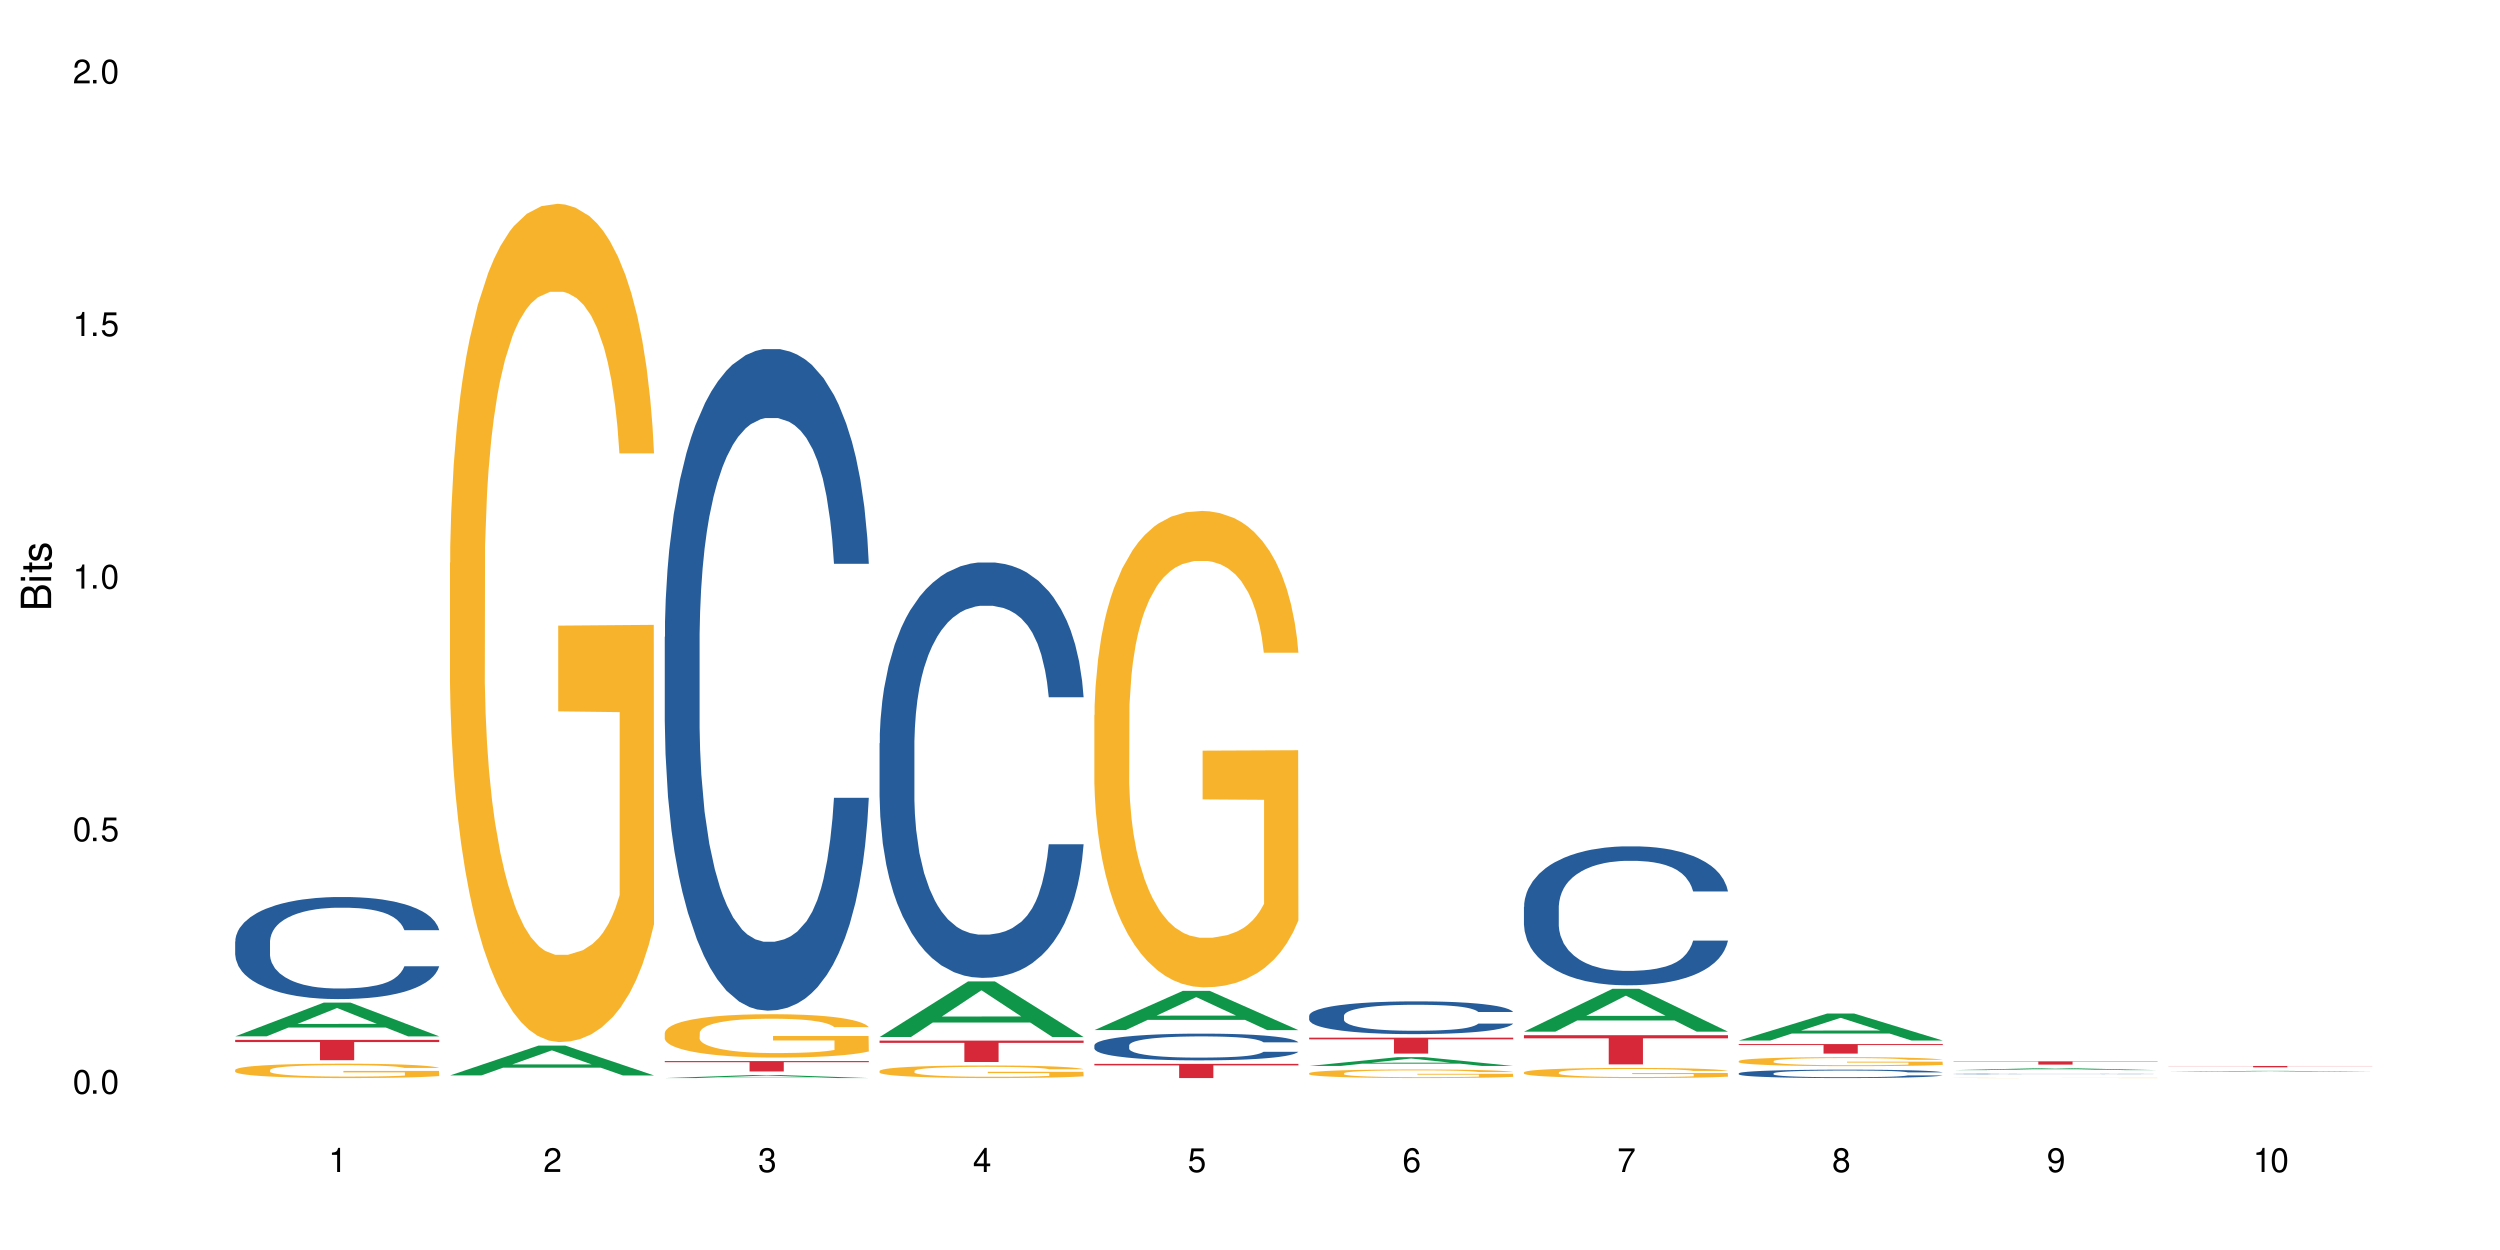<?xml version="1.0" encoding="UTF-8"?>
<svg xmlns="http://www.w3.org/2000/svg" xmlns:xlink="http://www.w3.org/1999/xlink" width="720" height="360" viewBox="0 0 720 360">
<defs>
<g>
<g id="glyph-0-0">
</g>
<g id="glyph-0-1">
<path d="M 2.641 -6.938 C 2 -6.938 1.422 -6.656 1.078 -6.172 C 0.641 -5.562 0.406 -4.641 0.406 -3.359 C 0.406 -1.016 1.188 0.219 2.641 0.219 C 4.078 0.219 4.859 -1.016 4.859 -3.297 C 4.859 -4.641 4.656 -5.547 4.203 -6.172 C 3.844 -6.656 3.281 -6.938 2.641 -6.938 Z M 2.641 -6.188 C 3.547 -6.188 4 -5.25 4 -3.375 C 4 -1.406 3.562 -0.484 2.625 -0.484 C 1.734 -0.484 1.281 -1.438 1.281 -3.344 C 1.281 -5.25 1.734 -6.188 2.641 -6.188 Z M 2.641 -6.188 "/>
</g>
<g id="glyph-0-2">
<path d="M 1.828 -1 L 0.828 -1 L 0.828 0 L 1.828 0 Z M 1.828 -1 "/>
</g>
<g id="glyph-0-3">
<path d="M 4.562 -6.797 L 1.062 -6.797 L 0.547 -3.094 L 1.328 -3.094 C 1.719 -3.562 2.047 -3.734 2.578 -3.734 C 3.484 -3.734 4.062 -3.109 4.062 -2.094 C 4.062 -1.125 3.484 -0.531 2.578 -0.531 C 1.828 -0.531 1.375 -0.906 1.188 -1.672 L 0.328 -1.672 C 0.453 -1.109 0.547 -0.844 0.75 -0.594 C 1.125 -0.078 1.828 0.219 2.594 0.219 C 3.969 0.219 4.922 -0.781 4.922 -2.219 C 4.922 -3.562 4.031 -4.484 2.719 -4.484 C 2.25 -4.484 1.859 -4.359 1.469 -4.062 L 1.734 -5.969 L 4.562 -5.969 Z M 4.562 -6.797 "/>
</g>
<g id="glyph-0-4">
<path d="M 2.484 -4.938 L 2.484 0 L 3.328 0 L 3.328 -6.938 L 2.766 -6.938 C 2.469 -5.875 2.281 -5.734 0.984 -5.562 L 0.984 -4.938 Z M 2.484 -4.938 "/>
</g>
<g id="glyph-0-5">
<path d="M 4.859 -0.828 L 1.281 -0.828 C 1.359 -1.406 1.672 -1.781 2.5 -2.281 L 3.469 -2.828 C 4.406 -3.344 4.906 -4.062 4.906 -4.906 C 4.906 -5.484 4.672 -6.031 4.266 -6.406 C 3.859 -6.766 3.375 -6.938 2.719 -6.938 C 1.859 -6.938 1.219 -6.625 0.844 -6.031 C 0.609 -5.672 0.5 -5.234 0.484 -4.531 L 1.328 -4.531 C 1.359 -5.016 1.406 -5.281 1.531 -5.516 C 1.75 -5.938 2.188 -6.203 2.703 -6.203 C 3.469 -6.203 4.031 -5.641 4.031 -4.891 C 4.031 -4.344 3.719 -3.859 3.125 -3.516 L 2.234 -3 C 0.812 -2.172 0.406 -1.531 0.328 -0.016 L 4.859 -0.016 Z M 4.859 -0.828 "/>
</g>
<g id="glyph-0-6">
<path d="M 2.125 -3.188 L 2.578 -3.188 C 3.5 -3.188 3.984 -2.766 3.984 -1.922 C 3.984 -1.062 3.469 -0.531 2.594 -0.531 C 1.656 -0.531 1.203 -1 1.156 -2.016 L 0.312 -2.016 C 0.344 -1.453 0.438 -1.094 0.609 -0.781 C 0.953 -0.109 1.625 0.219 2.547 0.219 C 3.953 0.219 4.859 -0.625 4.859 -1.938 C 4.859 -2.828 4.516 -3.297 3.703 -3.594 C 4.344 -3.844 4.656 -4.328 4.656 -5.031 C 4.656 -6.219 3.875 -6.938 2.578 -6.938 C 1.203 -6.938 0.484 -6.172 0.453 -4.703 L 1.297 -4.703 C 1.312 -5.125 1.344 -5.359 1.453 -5.578 C 1.641 -5.969 2.062 -6.203 2.594 -6.203 C 3.344 -6.203 3.797 -5.75 3.797 -5 C 3.797 -4.516 3.609 -4.219 3.25 -4.047 C 3.016 -3.953 2.703 -3.922 2.125 -3.906 Z M 2.125 -3.188 "/>
</g>
<g id="glyph-0-7">
<path d="M 3.141 -1.672 L 3.141 0 L 3.984 0 L 3.984 -1.672 L 4.984 -1.672 L 4.984 -2.438 L 3.984 -2.438 L 3.984 -6.938 L 3.359 -6.938 L 0.266 -2.578 L 0.266 -1.672 Z M 3.141 -2.438 L 1 -2.438 L 3.141 -5.5 Z M 3.141 -2.438 "/>
</g>
<g id="glyph-0-8">
<path d="M 4.781 -5.125 C 4.609 -6.266 3.891 -6.938 2.844 -6.938 C 2.094 -6.938 1.422 -6.578 1.031 -5.953 C 0.594 -5.266 0.406 -4.422 0.406 -3.172 C 0.406 -2 0.578 -1.25 0.984 -0.641 C 1.359 -0.078 1.953 0.219 2.703 0.219 C 3.984 0.219 4.922 -0.75 4.922 -2.094 C 4.922 -3.375 4.062 -4.281 2.844 -4.281 C 2.172 -4.281 1.641 -4.031 1.281 -3.516 C 1.281 -5.234 1.828 -6.188 2.797 -6.188 C 3.391 -6.188 3.797 -5.797 3.938 -5.125 Z M 2.734 -3.531 C 3.547 -3.531 4.062 -2.953 4.062 -2.031 C 4.062 -1.156 3.484 -0.531 2.703 -0.531 C 1.922 -0.531 1.328 -1.188 1.328 -2.078 C 1.328 -2.938 1.906 -3.531 2.734 -3.531 Z M 2.734 -3.531 "/>
</g>
<g id="glyph-0-9">
<path d="M 4.984 -6.797 L 0.438 -6.797 L 0.438 -5.969 L 4.109 -5.969 C 2.5 -3.656 1.828 -2.234 1.328 0 L 2.219 0 C 2.594 -2.172 3.453 -4.047 4.984 -6.094 Z M 4.984 -6.797 "/>
</g>
<g id="glyph-0-10">
<path d="M 3.75 -3.656 C 4.469 -4.094 4.688 -4.438 4.688 -5.078 C 4.688 -6.172 3.844 -6.938 2.641 -6.938 C 1.438 -6.938 0.594 -6.172 0.594 -5.094 C 0.594 -4.438 0.812 -4.094 1.516 -3.656 C 0.734 -3.266 0.359 -2.703 0.359 -1.922 C 0.359 -0.656 1.281 0.219 2.641 0.219 C 3.984 0.219 4.922 -0.656 4.922 -1.922 C 4.922 -2.703 4.531 -3.266 3.75 -3.656 Z M 2.641 -6.188 C 3.359 -6.188 3.812 -5.75 3.812 -5.062 C 3.812 -4.406 3.344 -3.984 2.641 -3.984 C 1.922 -3.984 1.453 -4.406 1.453 -5.078 C 1.453 -5.75 1.922 -6.188 2.641 -6.188 Z M 2.641 -3.266 C 3.484 -3.266 4.062 -2.719 4.062 -1.906 C 4.062 -1.078 3.484 -0.531 2.625 -0.531 C 1.797 -0.531 1.219 -1.094 1.219 -1.906 C 1.219 -2.719 1.781 -3.266 2.641 -3.266 Z M 2.641 -3.266 "/>
</g>
<g id="glyph-0-11">
<path d="M 0.516 -1.578 C 0.672 -0.453 1.406 0.219 2.438 0.219 C 3.188 0.219 3.859 -0.141 4.266 -0.766 C 4.688 -1.453 4.891 -2.297 4.891 -3.547 C 4.891 -4.719 4.703 -5.453 4.312 -6.078 C 3.938 -6.641 3.344 -6.938 2.594 -6.938 C 1.297 -6.938 0.359 -5.969 0.359 -4.625 C 0.359 -3.344 1.234 -2.453 2.453 -2.453 C 3.094 -2.453 3.578 -2.672 4.016 -3.203 C 4 -1.484 3.469 -0.531 2.5 -0.531 C 1.906 -0.531 1.484 -0.906 1.359 -1.578 Z M 2.578 -6.203 C 3.375 -6.203 3.969 -5.531 3.969 -4.641 C 3.969 -3.797 3.391 -3.188 2.547 -3.188 C 1.734 -3.188 1.234 -3.766 1.234 -4.688 C 1.234 -5.562 1.797 -6.203 2.578 -6.203 Z M 2.578 -6.203 "/>
</g>
<g id="glyph-1-0">
</g>
<g id="glyph-1-1">
<path d="M 0 -0.953 L 0 -4.891 C 0 -5.719 -0.234 -6.344 -0.734 -6.797 C -1.188 -7.234 -1.812 -7.469 -2.5 -7.469 C -3.547 -7.469 -4.188 -7 -4.625 -5.875 C -4.984 -6.688 -5.625 -7.094 -6.531 -7.094 C -7.172 -7.094 -7.734 -6.859 -8.141 -6.391 C -8.562 -5.922 -8.75 -5.344 -8.75 -4.5 L -8.75 -0.953 Z M -4.984 -2.062 L -7.766 -2.062 L -7.766 -4.219 C -7.766 -4.844 -7.688 -5.203 -7.453 -5.5 C -7.219 -5.812 -6.859 -5.969 -6.375 -5.969 C -5.891 -5.969 -5.531 -5.812 -5.297 -5.5 C -5.062 -5.203 -4.984 -4.844 -4.984 -4.219 Z M -0.984 -2.062 L -4 -2.062 L -4 -4.781 C -4 -5.766 -3.438 -6.359 -2.484 -6.359 C -1.547 -6.359 -0.984 -5.766 -0.984 -4.781 Z M -0.984 -2.062 "/>
</g>
<g id="glyph-1-2">
<path d="M -6.281 -1.797 L -6.281 -0.797 L 0 -0.797 L 0 -1.797 Z M -8.75 -1.797 L -8.75 -0.797 L -7.484 -0.797 L -7.484 -1.797 Z M -8.75 -1.797 "/>
</g>
<g id="glyph-1-3">
<path d="M -6.281 -3.047 L -6.281 -2.016 L -8.016 -2.016 L -8.016 -1.016 L -6.281 -1.016 L -6.281 -0.172 L -5.469 -0.172 L -5.469 -1.016 L -0.719 -1.016 C -0.078 -1.016 0.281 -1.453 0.281 -2.234 C 0.281 -2.5 0.25 -2.719 0.188 -3.047 L -0.641 -3.047 C -0.609 -2.906 -0.594 -2.766 -0.594 -2.562 C -0.594 -2.141 -0.719 -2.016 -1.156 -2.016 L -5.469 -2.016 L -5.469 -3.047 Z M -6.281 -3.047 "/>
</g>
<g id="glyph-1-4">
<path d="M -4.531 -5.25 C -5.766 -5.25 -6.469 -4.422 -6.469 -2.969 C -6.469 -1.516 -5.719 -0.562 -4.547 -0.562 C -3.562 -0.562 -3.094 -1.062 -2.734 -2.562 L -2.516 -3.484 C -2.344 -4.188 -2.094 -4.469 -1.641 -4.469 C -1.047 -4.469 -0.641 -3.875 -0.641 -3 C -0.641 -2.453 -0.797 -2 -1.062 -1.75 C -1.25 -1.594 -1.422 -1.531 -1.875 -1.469 L -1.875 -0.406 C -0.422 -0.453 0.281 -1.266 0.281 -2.922 C 0.281 -4.5 -0.5 -5.516 -1.719 -5.516 C -2.656 -5.516 -3.172 -4.984 -3.469 -3.734 L -3.703 -2.766 C -3.891 -1.953 -4.156 -1.609 -4.594 -1.609 C -5.188 -1.609 -5.547 -2.125 -5.547 -2.938 C -5.547 -3.75 -5.203 -4.172 -4.531 -4.203 Z M -4.531 -5.25 "/>
</g>
</g>
</defs>
<rect x="-72" y="-36" width="864" height="432" fill="rgb(100%, 100%, 100%)" fill-opacity="1"/>
<path fill-rule="nonzero" fill="rgb(6.275%, 58.824%, 28.235%)" fill-opacity="1" d="M 67.73 298.465 L 67.793 298.457 L 93.223 288.754 L 100.945 288.754 L 126.5 298.477 L 117.52 298.477 L 111.117 295.938 L 83.051 295.938 L 76.773 298.465 L 67.73 298.465 L 85.75 294.887 L 108.543 294.879 L 97.176 290.34 L 97.051 290.332 L 96.926 290.359 L 85.688 294.879 L 85.75 294.887 Z M 67.73 298.465 "/>
<path fill-rule="nonzero" fill="rgb(14.51%, 36.078%, 60%)" fill-opacity="1" d="M 67.73 271.141 L 67.801 271.113 L 67.801 270.469 L 68.02 269.449 L 68.52 268.16 L 69.02 267.273 L 70.312 265.688 L 72.102 264.156 L 73.965 262.977 L 75.328 262.277 L 76.547 261.742 L 79.34 260.746 L 81.133 260.238 L 83.066 259.781 L 85.434 259.324 L 87.152 259.055 L 91.023 258.625 L 93.891 258.438 L 96.113 258.355 L 100.914 258.355 L 103.781 258.465 L 105.859 258.598 L 108.152 258.812 L 110.086 259.055 L 113.457 259.645 L 116.465 260.398 L 117.828 260.828 L 119.977 261.66 L 121.625 262.465 L 122.773 263.164 L 124.062 264.156 L 125.207 265.367 L 126.07 266.738 L 126.5 267.891 L 116.465 267.891 L 115.965 266.816 L 115.391 265.984 L 114.316 264.883 L 113.238 264.105 L 111.734 263.324 L 110.375 262.816 L 108.512 262.305 L 106.863 261.984 L 105.141 261.742 L 103.492 261.578 L 100.34 261.418 L 96.684 261.418 L 95.324 261.473 L 92.527 261.688 L 91.023 261.875 L 88.871 262.25 L 87.367 262.602 L 85.578 263.137 L 84.359 263.594 L 82.852 264.293 L 81.777 264.91 L 80.559 265.797 L 79.844 266.469 L 79.199 267.219 L 78.625 268.105 L 78.195 269.047 L 77.906 270.039 L 77.766 271.008 L 77.766 275.172 L 77.906 276.137 L 78.266 277.266 L 79.199 278.902 L 80.559 280.328 L 82.137 281.457 L 83.641 282.262 L 84.5 282.637 L 85.648 283.066 L 87.441 283.605 L 90.02 284.141 L 91.523 284.355 L 93.816 284.57 L 96.184 284.68 L 99.336 284.68 L 102.133 284.57 L 103.996 284.438 L 105.93 284.223 L 108.582 283.766 L 110.23 283.336 L 111.664 282.824 L 112.738 282.316 L 113.457 281.887 L 114.531 281.055 L 115.391 280.141 L 116.035 279.199 L 116.465 278.285 L 126.5 278.285 L 126.07 279.359 L 125.422 280.41 L 124.777 281.188 L 123.777 282.129 L 122.629 282.961 L 120.98 283.898 L 119.617 284.52 L 117.828 285.191 L 116.18 285.699 L 114.387 286.156 L 111.734 286.695 L 110.016 286.961 L 108.152 287.203 L 105.93 287.418 L 103.137 287.605 L 100.125 287.715 L 97.328 287.742 L 94.32 287.688 L 92.098 287.578 L 89.16 287.34 L 85.504 286.855 L 82.852 286.344 L 80.773 285.836 L 78.984 285.297 L 76.977 284.57 L 74.395 283.391 L 72.82 282.477 L 71.746 281.723 L 70.527 280.676 L 69.664 279.738 L 68.664 278.234 L 67.945 276.324 L 67.73 274.848 Z M 67.73 271.141 "/>
<path fill-rule="nonzero" fill="rgb(96.863%, 70.196%, 16.863%)" fill-opacity="1" d="M 67.73 308.117 L 67.801 308.113 L 67.801 308.035 L 68.09 307.867 L 68.805 307.633 L 69.738 307.438 L 70.742 307.289 L 71.387 307.207 L 72.461 307.094 L 73.395 307.012 L 75.758 306.84 L 78.77 306.684 L 80.418 306.613 L 82.281 306.551 L 84.93 306.477 L 86.148 306.453 L 89.875 306.391 L 94.105 306.352 L 98.762 306.34 L 100.914 306.344 L 103.852 306.359 L 107.863 306.402 L 110.16 306.441 L 111.949 306.477 L 113.812 306.527 L 116.105 306.602 L 118.258 306.695 L 119.977 306.785 L 121.695 306.898 L 123.129 307.02 L 124.348 307.152 L 125.422 307.309 L 126.07 307.441 L 126.5 307.574 L 116.535 307.574 L 115.965 307.441 L 115.32 307.34 L 114.242 307.215 L 113.168 307.125 L 112.094 307.055 L 110.086 306.953 L 108.367 306.895 L 106.215 306.84 L 104.137 306.809 L 101.773 306.785 L 100.34 306.777 L 96.543 306.777 L 93.102 306.805 L 91.094 306.832 L 89.66 306.863 L 87.656 306.922 L 86.438 306.965 L 85.719 306.996 L 83.57 307.113 L 82.137 307.219 L 81.348 307.293 L 80.344 307.406 L 79.629 307.508 L 78.84 307.66 L 78.41 307.773 L 77.836 308.031 L 77.766 308.711 L 77.98 308.855 L 78.41 309.008 L 78.984 309.145 L 79.844 309.289 L 80.703 309.398 L 82.207 309.547 L 83.496 309.645 L 84.5 309.711 L 86.438 309.812 L 87.227 309.844 L 89.09 309.914 L 91.023 309.965 L 93.387 310.012 L 95.18 310.035 L 98.047 310.055 L 101.703 310.055 L 106 310.031 L 108.727 310 L 110.59 309.969 L 111.809 309.945 L 113.312 309.902 L 114.387 309.863 L 115.391 309.824 L 116.609 309.758 L 116.609 308.855 L 98.906 308.852 L 98.906 308.426 L 126.426 308.422 L 126.5 309.902 L 124.992 310.004 L 123.129 310.102 L 121.34 310.18 L 119.477 310.242 L 116.824 310.316 L 114.672 310.359 L 111.375 310.414 L 108.367 310.449 L 105.215 310.469 L 102.418 310.48 L 99.121 310.484 L 96.184 310.477 L 93.031 310.453 L 90.52 310.426 L 88.227 310.387 L 85.934 310.336 L 83.066 310.258 L 81.203 310.195 L 79.27 310.113 L 77.336 310.02 L 75.613 309.918 L 74.469 309.84 L 73.32 309.746 L 72.102 309.633 L 70.957 309.504 L 70.098 309.387 L 69.309 309.254 L 68.734 309.129 L 68.16 308.961 L 67.875 308.824 L 67.73 308.707 Z M 67.73 308.117 "/>
<path fill-rule="nonzero" fill="rgb(83.922%, 15.686%, 22.353%)" fill-opacity="1" d="M 67.73 299.488 L 126.5 299.488 L 126.5 300.113 L 102.008 300.117 L 102.008 305.332 L 92.152 305.332 L 92.152 300.125 L 92.008 300.113 L 67.73 300.113 Z M 67.73 299.488 "/>
<path fill-rule="nonzero" fill="rgb(6.275%, 58.824%, 28.235%)" fill-opacity="1" d="M 129.594 309.719 L 129.656 309.711 L 155.082 301.133 L 162.805 301.133 L 188.359 309.727 L 179.383 309.727 L 172.977 307.484 L 144.91 307.484 L 138.633 309.719 L 129.594 309.719 L 147.613 306.555 L 170.402 306.547 L 159.039 302.535 L 158.914 302.527 L 158.789 302.551 L 147.547 306.547 L 147.613 306.555 Z M 129.594 309.719 "/>
<path fill-rule="nonzero" fill="rgb(96.863%, 70.196%, 16.863%)" fill-opacity="1" d="M 129.594 162.098 L 129.664 161.879 L 129.664 157.469 L 129.949 147.547 L 130.668 133.879 L 131.598 122.633 L 132.602 113.812 L 133.246 109.184 L 134.32 102.57 L 135.254 97.719 L 137.617 87.797 L 140.629 78.535 L 142.277 74.566 L 144.141 70.82 L 146.793 66.629 L 148.012 65.086 L 151.738 61.559 L 155.965 59.355 L 160.625 58.691 L 162.773 58.914 L 165.711 59.797 L 169.727 62.219 L 172.02 64.426 L 173.812 66.629 L 175.676 69.496 L 177.969 73.906 L 180.117 79.199 L 181.836 84.488 L 183.559 91.105 L 184.992 98.16 L 186.211 105.875 L 187.285 115.137 L 187.93 122.852 L 188.359 130.57 L 178.398 130.57 L 177.824 122.852 L 177.18 116.898 L 176.105 109.625 L 175.031 104.332 L 173.953 100.145 L 171.949 94.41 L 170.227 90.883 L 168.078 87.797 L 166 85.812 L 163.633 84.488 L 162.199 84.047 L 158.402 84.047 L 154.961 85.59 L 152.957 87.355 L 151.523 89.121 L 149.516 92.426 L 148.297 95.074 L 147.582 96.836 L 145.43 103.672 L 143.996 109.844 L 143.207 114.035 L 142.207 120.648 L 141.488 126.602 L 140.699 135.422 L 140.27 142.035 L 139.695 157.027 L 139.625 196.715 L 139.84 205.094 L 140.27 214.133 L 140.844 222.07 L 141.703 230.449 L 142.562 236.844 L 144.07 245.441 L 145.359 251.172 L 146.363 254.922 L 148.297 260.875 L 149.086 262.859 L 150.949 266.828 L 152.883 269.914 L 155.25 272.559 L 157.039 273.883 L 159.906 274.984 L 163.562 274.984 L 167.863 273.664 L 170.586 271.898 L 172.449 270.133 L 173.668 268.59 L 175.172 266.168 L 176.246 263.961 L 177.25 261.535 L 178.469 257.789 L 178.469 205.094 L 160.766 204.871 L 160.766 180.18 L 188.289 179.957 L 188.359 266.168 L 186.855 272.117 L 184.992 277.852 L 183.199 282.262 L 181.336 286.008 L 178.684 290.199 L 176.535 292.844 L 173.238 295.93 L 170.227 297.914 L 167.074 299.238 L 164.277 299.898 L 160.984 300.121 L 158.043 299.68 L 154.891 298.355 L 152.383 296.594 L 150.09 294.387 L 147.797 291.52 L 144.93 286.891 L 143.066 283.145 L 141.129 278.512 L 139.195 273 L 137.477 267.047 L 136.328 262.418 L 135.184 257.125 L 133.965 250.512 L 132.816 243.016 L 131.957 236.18 L 131.168 228.465 L 130.594 221.188 L 130.023 211.266 L 129.734 203.328 L 129.594 196.492 Z M 129.594 162.098 "/>
<path fill-rule="nonzero" fill="rgb(6.275%, 58.824%, 28.235%)" fill-opacity="1" d="M 191.453 310.484 L 191.516 310.484 L 216.945 309.598 L 224.668 309.598 L 250.219 310.484 L 241.242 310.484 L 234.84 310.254 L 206.773 310.254 L 200.492 310.484 L 191.453 310.484 L 209.473 310.156 L 232.266 310.156 L 220.898 309.742 L 220.773 309.742 L 220.648 309.746 L 209.41 310.156 L 209.473 310.156 Z M 191.453 310.484 "/>
<path fill-rule="nonzero" fill="rgb(14.51%, 36.078%, 60%)" fill-opacity="1" d="M 191.453 183.449 L 191.523 183.273 L 191.523 179.094 L 191.738 172.477 L 192.242 164.117 L 192.742 158.367 L 194.031 148.094 L 195.824 138.168 L 197.688 130.504 L 199.051 125.977 L 200.27 122.492 L 203.062 116.047 L 204.855 112.738 L 206.789 109.777 L 209.156 106.816 L 210.875 105.078 L 214.746 102.289 L 217.613 101.07 L 219.832 100.547 L 224.637 100.547 L 227.5 101.246 L 229.582 102.117 L 231.875 103.508 L 233.809 105.078 L 237.176 108.906 L 240.188 113.785 L 241.547 116.57 L 243.699 121.969 L 245.348 127.195 L 246.492 131.723 L 247.785 138.168 L 248.93 146.004 L 249.789 154.887 L 250.219 162.375 L 240.188 162.375 L 239.684 155.41 L 239.113 150.008 L 238.035 142.867 L 236.961 137.82 L 235.457 132.77 L 234.094 129.457 L 232.23 126.148 L 230.582 124.059 L 228.863 122.492 L 227.215 121.449 L 224.062 120.402 L 220.406 120.402 L 219.043 120.75 L 216.25 122.145 L 214.746 123.363 L 212.594 125.801 L 211.09 128.066 L 209.297 131.547 L 208.078 134.508 L 206.574 139.039 L 205.5 143.043 L 204.281 148.789 L 203.566 153.145 L 202.918 158.02 L 202.348 163.77 L 201.918 169.863 L 201.629 176.309 L 201.484 182.578 L 201.484 209.57 L 201.629 215.84 L 201.988 223.156 L 202.918 233.781 L 204.281 243.012 L 205.859 250.324 L 207.363 255.551 L 208.223 257.988 L 209.371 260.773 L 211.16 264.258 L 213.742 267.742 L 215.246 269.133 L 217.539 270.527 L 219.906 271.223 L 223.059 271.223 L 225.852 270.527 L 227.715 269.656 L 229.652 268.262 L 232.305 265.301 L 233.953 262.516 L 235.387 259.207 L 236.461 255.898 L 237.176 253.113 L 238.254 247.711 L 239.113 241.793 L 239.758 235.695 L 240.188 229.773 L 250.219 229.773 L 249.789 236.742 L 249.145 243.531 L 248.5 248.582 L 247.496 254.68 L 246.352 260.078 L 244.703 266.172 L 243.34 270.18 L 241.547 274.531 L 239.898 277.844 L 238.109 280.801 L 235.457 284.285 L 233.738 286.027 L 231.875 287.594 L 229.652 288.988 L 226.855 290.207 L 223.848 290.902 L 221.051 291.078 L 218.043 290.73 L 215.82 290.031 L 212.883 288.465 L 209.227 285.332 L 206.574 282.023 L 204.496 278.711 L 202.703 275.23 L 200.699 270.527 L 198.117 262.863 L 196.543 256.941 L 195.465 252.066 L 194.246 245.273 L 193.387 239.18 L 192.383 229.426 L 191.668 217.059 L 191.453 207.48 Z M 191.453 183.449 "/>
<path fill-rule="nonzero" fill="rgb(96.863%, 70.196%, 16.863%)" fill-opacity="1" d="M 191.453 297.438 L 191.523 297.426 L 191.523 297.199 L 191.812 296.688 L 192.527 295.98 L 193.461 295.398 L 194.461 294.941 L 195.109 294.699 L 196.184 294.359 L 197.113 294.109 L 199.48 293.594 L 202.488 293.117 L 204.137 292.91 L 206 292.715 L 208.652 292.5 L 209.871 292.418 L 213.598 292.238 L 217.828 292.125 L 222.484 292.09 L 224.637 292.102 L 227.574 292.145 L 231.586 292.273 L 233.879 292.387 L 235.672 292.5 L 237.535 292.648 L 239.828 292.875 L 241.98 293.148 L 243.699 293.422 L 245.418 293.766 L 246.852 294.129 L 248.07 294.531 L 249.145 295.008 L 249.789 295.41 L 250.219 295.809 L 240.258 295.809 L 239.684 295.41 L 239.039 295.102 L 237.965 294.723 L 236.891 294.449 L 235.816 294.234 L 233.809 293.938 L 232.09 293.754 L 229.938 293.594 L 227.859 293.492 L 225.496 293.422 L 224.062 293.402 L 220.262 293.402 L 216.824 293.48 L 214.816 293.57 L 213.383 293.664 L 211.375 293.836 L 210.156 293.973 L 209.441 294.062 L 207.293 294.414 L 205.859 294.734 L 205.07 294.953 L 204.066 295.293 L 203.348 295.602 L 202.562 296.059 L 202.133 296.402 L 201.559 297.176 L 201.484 299.23 L 201.703 299.664 L 202.133 300.129 L 202.703 300.539 L 203.566 300.973 L 204.426 301.305 L 205.93 301.75 L 207.219 302.047 L 208.223 302.242 L 210.156 302.547 L 210.945 302.652 L 212.809 302.855 L 214.746 303.016 L 217.109 303.152 L 218.902 303.223 L 221.77 303.277 L 225.422 303.277 L 229.723 303.211 L 232.445 303.117 L 234.309 303.027 L 235.527 302.949 L 237.035 302.82 L 238.109 302.707 L 239.113 302.582 L 240.332 302.387 L 240.332 299.664 L 222.629 299.652 L 222.629 298.375 L 250.148 298.363 L 250.219 302.82 L 248.715 303.129 L 246.852 303.426 L 245.059 303.656 L 243.195 303.848 L 240.547 304.066 L 238.395 304.203 L 235.098 304.363 L 232.09 304.465 L 228.934 304.531 L 226.141 304.566 L 222.844 304.578 L 219.906 304.555 L 216.75 304.488 L 214.242 304.395 L 211.949 304.281 L 209.656 304.133 L 206.789 303.895 L 204.926 303.699 L 202.992 303.461 L 201.055 303.176 L 199.336 302.867 L 198.191 302.629 L 197.043 302.355 L 195.824 302.012 L 194.68 301.625 L 193.816 301.27 L 193.031 300.871 L 192.457 300.496 L 191.883 299.98 L 191.598 299.57 L 191.453 299.219 Z M 191.453 297.438 "/>
<path fill-rule="nonzero" fill="rgb(83.922%, 15.686%, 22.353%)" fill-opacity="1" d="M 191.453 305.59 L 250.219 305.59 L 250.219 305.91 L 225.727 305.914 L 225.727 308.586 L 215.875 308.586 L 215.875 305.918 L 215.73 305.91 L 191.453 305.91 Z M 191.453 305.59 "/>
<path fill-rule="nonzero" fill="rgb(6.275%, 58.824%, 28.235%)" fill-opacity="1" d="M 253.312 298.66 L 253.375 298.645 L 278.805 282.645 L 286.527 282.645 L 312.082 298.676 L 303.102 298.676 L 296.699 294.492 L 268.633 294.492 L 262.355 298.66 L 253.312 298.66 L 271.332 292.758 L 294.125 292.746 L 282.762 285.262 L 282.633 285.246 L 282.508 285.293 L 271.27 292.746 L 271.332 292.758 Z M 253.312 298.66 "/>
<path fill-rule="nonzero" fill="rgb(14.51%, 36.078%, 60%)" fill-opacity="1" d="M 253.312 214.055 L 253.387 213.945 L 253.387 211.32 L 253.602 207.164 L 254.102 201.914 L 254.605 198.309 L 255.895 191.855 L 257.684 185.621 L 259.547 180.809 L 260.91 177.969 L 262.129 175.781 L 264.922 171.734 L 266.715 169.656 L 268.652 167.797 L 271.016 165.938 L 272.734 164.844 L 276.605 163.094 L 279.473 162.328 L 281.695 162 L 286.496 162 L 289.363 162.438 L 291.441 162.984 L 293.734 163.859 L 295.668 164.844 L 299.039 167.25 L 302.047 170.312 L 303.41 172.062 L 305.559 175.453 L 307.207 178.734 L 308.355 181.574 L 309.645 185.621 L 310.793 190.543 L 311.652 196.121 L 312.082 200.82 L 302.047 200.82 L 301.547 196.449 L 300.973 193.059 L 299.898 188.574 L 298.824 185.402 L 297.316 182.23 L 295.957 180.152 L 294.094 178.078 L 292.445 176.766 L 290.723 175.781 L 289.074 175.125 L 285.922 174.469 L 282.266 174.469 L 280.906 174.688 L 278.109 175.562 L 276.605 176.328 L 274.457 177.859 L 272.949 179.281 L 271.16 181.465 L 269.941 183.324 L 268.434 186.168 L 267.359 188.684 L 266.141 192.293 L 265.426 195.027 L 264.781 198.09 L 264.207 201.695 L 263.777 205.523 L 263.492 209.57 L 263.348 213.508 L 263.348 230.457 L 263.492 234.395 L 263.848 238.984 L 264.781 245.656 L 266.141 251.453 L 267.719 256.043 L 269.223 259.324 L 270.082 260.855 L 271.23 262.605 L 273.023 264.793 L 275.602 266.98 L 277.105 267.855 L 279.402 268.73 L 281.766 269.168 L 284.918 269.168 L 287.715 268.73 L 289.578 268.184 L 291.512 267.309 L 294.164 265.449 L 295.812 263.699 L 297.246 261.621 L 298.32 259.543 L 299.039 257.793 L 300.113 254.402 L 300.973 250.688 L 301.617 246.859 L 302.047 243.141 L 312.082 243.141 L 311.652 247.516 L 311.008 251.781 L 310.363 254.949 L 309.359 258.777 L 308.211 262.168 L 306.562 265.996 L 305.203 268.512 L 303.41 271.246 L 301.762 273.32 L 299.969 275.18 L 297.316 277.367 L 295.598 278.461 L 293.734 279.445 L 291.512 280.32 L 288.719 281.086 L 285.707 281.523 L 282.914 281.633 L 279.902 281.414 L 277.68 280.977 L 274.742 279.992 L 271.086 278.023 L 268.434 275.945 L 266.355 273.867 L 264.566 271.684 L 262.559 268.73 L 259.98 263.918 L 258.402 260.199 L 257.328 257.137 L 256.109 252.875 L 255.25 249.047 L 254.246 242.922 L 253.527 235.156 L 253.312 229.145 Z M 253.312 214.055 "/>
<path fill-rule="nonzero" fill="rgb(96.863%, 70.196%, 16.863%)" fill-opacity="1" d="M 253.312 308.414 L 253.387 308.41 L 253.387 308.344 L 253.672 308.195 L 254.387 307.992 L 255.32 307.82 L 256.324 307.688 L 256.969 307.621 L 258.043 307.52 L 258.977 307.449 L 261.34 307.297 L 264.352 307.16 L 266 307.102 L 267.863 307.043 L 270.516 306.98 L 271.73 306.957 L 275.461 306.906 L 279.688 306.871 L 284.348 306.863 L 286.496 306.867 L 289.434 306.879 L 293.449 306.914 L 295.742 306.949 L 297.531 306.98 L 299.395 307.023 L 301.691 307.09 L 303.84 307.168 L 305.559 307.25 L 307.281 307.348 L 308.715 307.453 L 309.93 307.57 L 311.008 307.711 L 311.652 307.824 L 312.082 307.941 L 302.121 307.941 L 301.547 307.824 L 300.902 307.734 L 299.824 307.625 L 298.75 307.547 L 297.676 307.484 L 295.668 307.398 L 293.949 307.344 L 291.801 307.297 L 289.723 307.27 L 287.355 307.25 L 285.922 307.242 L 282.125 307.242 L 278.684 307.266 L 276.676 307.293 L 275.242 307.32 L 273.238 307.367 L 272.02 307.406 L 271.301 307.434 L 269.152 307.535 L 267.719 307.629 L 266.93 307.691 L 265.926 307.793 L 265.211 307.883 L 264.422 308.012 L 263.992 308.113 L 263.418 308.336 L 263.348 308.934 L 263.562 309.059 L 263.992 309.195 L 264.566 309.312 L 265.426 309.441 L 266.285 309.535 L 267.789 309.664 L 269.082 309.75 L 270.082 309.809 L 272.02 309.895 L 272.809 309.926 L 274.672 309.984 L 276.605 310.031 L 278.973 310.07 L 280.762 310.09 L 283.629 310.109 L 287.285 310.109 L 291.586 310.09 L 294.309 310.062 L 296.172 310.035 L 297.391 310.012 L 298.895 309.977 L 299.969 309.941 L 300.973 309.906 L 302.191 309.852 L 302.191 309.059 L 284.488 309.055 L 284.488 308.684 L 312.008 308.684 L 312.082 309.977 L 310.578 310.066 L 308.715 310.152 L 306.922 310.219 L 305.059 310.273 L 302.406 310.336 L 300.258 310.375 L 296.961 310.422 L 293.949 310.453 L 290.797 310.473 L 288 310.48 L 284.703 310.484 L 281.766 310.477 L 278.613 310.457 L 276.105 310.434 L 273.812 310.398 L 271.516 310.355 L 268.652 310.285 L 266.789 310.23 L 264.852 310.16 L 262.918 310.078 L 261.195 309.988 L 260.051 309.918 L 258.902 309.84 L 257.684 309.742 L 256.539 309.629 L 255.68 309.527 L 254.891 309.41 L 254.316 309.301 L 253.742 309.152 L 253.457 309.031 L 253.312 308.93 Z M 253.312 308.414 "/>
<path fill-rule="nonzero" fill="rgb(83.922%, 15.686%, 22.353%)" fill-opacity="1" d="M 253.312 299.688 L 312.082 299.688 L 312.082 300.348 L 287.59 300.352 L 287.59 305.852 L 277.734 305.852 L 277.734 300.359 L 277.594 300.348 L 253.312 300.348 Z M 253.312 299.688 "/>
<path fill-rule="nonzero" fill="rgb(6.275%, 58.824%, 28.235%)" fill-opacity="1" d="M 315.176 296.668 L 315.238 296.66 L 340.664 285.363 L 348.387 285.363 L 373.941 296.68 L 364.965 296.68 L 358.559 293.727 L 330.496 293.727 L 324.215 296.668 L 315.176 296.668 L 333.195 292.504 L 355.984 292.492 L 344.621 287.215 L 344.496 287.203 L 344.371 287.234 L 333.133 292.492 L 333.195 292.504 Z M 315.176 296.668 "/>
<path fill-rule="nonzero" fill="rgb(14.51%, 36.078%, 60%)" fill-opacity="1" d="M 315.176 301.039 L 315.246 301.035 L 315.246 300.863 L 315.461 300.598 L 315.961 300.262 L 316.465 300.027 L 317.754 299.613 L 319.547 299.211 L 321.41 298.902 L 322.77 298.719 L 323.988 298.578 L 326.785 298.316 L 328.578 298.184 L 330.512 298.062 L 332.875 297.945 L 334.598 297.875 L 338.465 297.762 L 341.332 297.711 L 343.555 297.691 L 348.355 297.691 L 351.223 297.719 L 353.301 297.754 L 355.594 297.812 L 357.531 297.875 L 360.898 298.027 L 363.91 298.227 L 365.27 298.34 L 367.422 298.559 L 369.07 298.77 L 370.215 298.949 L 371.504 299.211 L 372.652 299.527 L 373.512 299.887 L 373.941 300.188 L 363.91 300.188 L 363.406 299.906 L 362.832 299.691 L 361.758 299.402 L 360.684 299.195 L 359.18 298.992 L 357.816 298.859 L 355.953 298.727 L 354.305 298.641 L 352.586 298.578 L 350.938 298.535 L 347.785 298.492 L 344.129 298.492 L 342.766 298.508 L 339.973 298.562 L 338.465 298.613 L 336.316 298.711 L 334.812 298.805 L 333.02 298.945 L 331.801 299.062 L 330.297 299.246 L 329.223 299.41 L 328.004 299.641 L 327.285 299.816 L 326.641 300.012 L 326.066 300.246 L 325.637 300.492 L 325.352 300.754 L 325.207 301.004 L 325.207 302.098 L 325.352 302.352 L 325.711 302.645 L 326.641 303.074 L 328.004 303.449 L 329.578 303.742 L 331.086 303.953 L 331.945 304.055 L 333.09 304.164 L 334.883 304.305 L 337.465 304.445 L 338.969 304.504 L 341.262 304.559 L 343.625 304.59 L 346.781 304.59 L 349.574 304.559 L 351.438 304.523 L 353.375 304.469 L 356.023 304.348 L 357.672 304.234 L 359.105 304.102 L 360.184 303.969 L 360.898 303.855 L 361.973 303.637 L 362.832 303.398 L 363.48 303.152 L 363.91 302.914 L 373.941 302.914 L 373.512 303.195 L 372.867 303.469 L 372.223 303.672 L 371.219 303.918 L 370.07 304.137 L 368.422 304.383 L 367.062 304.547 L 365.27 304.723 L 363.621 304.855 L 361.832 304.977 L 359.18 305.117 L 357.457 305.188 L 355.594 305.25 L 353.375 305.305 L 350.578 305.355 L 347.57 305.383 L 344.773 305.391 L 341.762 305.375 L 339.543 305.348 L 336.602 305.285 L 332.949 305.156 L 330.297 305.023 L 328.219 304.891 L 326.426 304.75 L 324.418 304.559 L 321.84 304.25 L 320.262 304.012 L 319.188 303.812 L 317.969 303.539 L 317.109 303.293 L 316.105 302.898 L 315.391 302.398 L 315.176 302.012 Z M 315.176 301.039 "/>
<path fill-rule="nonzero" fill="rgb(96.863%, 70.196%, 16.863%)" fill-opacity="1" d="M 315.176 205.914 L 315.246 205.789 L 315.246 203.281 L 315.531 197.645 L 316.25 189.875 L 317.18 183.484 L 318.184 178.473 L 318.828 175.84 L 319.906 172.082 L 320.836 169.324 L 323.203 163.688 L 326.211 158.426 L 327.859 156.168 L 329.723 154.039 L 332.375 151.66 L 333.594 150.781 L 337.32 148.777 L 341.547 147.523 L 346.207 147.148 L 348.355 147.273 L 351.297 147.773 L 355.309 149.152 L 357.602 150.406 L 359.395 151.66 L 361.258 153.289 L 363.551 155.793 L 365.699 158.801 L 367.422 161.809 L 369.141 165.566 L 370.574 169.578 L 371.793 173.961 L 372.867 179.227 L 373.512 183.609 L 373.941 187.996 L 363.98 187.996 L 363.406 183.609 L 362.762 180.227 L 361.688 176.094 L 360.613 173.086 L 359.535 170.703 L 357.531 167.445 L 355.809 165.441 L 353.66 163.688 L 351.582 162.559 L 349.215 161.809 L 347.785 161.559 L 343.984 161.559 L 340.547 162.434 L 338.539 163.438 L 337.105 164.438 L 335.098 166.32 L 333.879 167.824 L 333.164 168.824 L 331.012 172.711 L 329.578 176.219 L 328.793 178.598 L 327.789 182.359 L 327.07 185.742 L 326.281 190.754 L 325.852 194.512 L 325.281 203.031 L 325.207 225.586 L 325.422 230.348 L 325.852 235.484 L 326.426 239.996 L 327.285 244.758 L 328.145 248.391 L 329.652 253.277 L 330.941 256.535 L 331.945 258.668 L 333.879 262.051 L 334.668 263.176 L 336.531 265.434 L 338.465 267.188 L 340.832 268.691 L 342.625 269.441 L 345.488 270.07 L 349.145 270.07 L 353.445 269.316 L 356.168 268.316 L 358.031 267.312 L 359.25 266.434 L 360.754 265.059 L 361.832 263.805 L 362.832 262.426 L 364.051 260.297 L 364.051 230.348 L 346.352 230.223 L 346.352 216.188 L 373.871 216.062 L 373.941 265.059 L 372.438 268.441 L 370.574 271.699 L 368.781 274.203 L 366.918 276.336 L 364.266 278.715 L 362.117 280.219 L 358.82 281.973 L 355.809 283.102 L 352.656 283.852 L 349.863 284.227 L 346.566 284.355 L 343.625 284.102 L 340.473 283.352 L 337.965 282.348 L 335.672 281.098 L 333.379 279.469 L 330.512 276.836 L 328.648 274.707 L 326.715 272.074 L 324.777 268.941 L 323.059 265.559 L 321.91 262.926 L 320.766 259.918 L 319.547 256.16 L 318.398 251.898 L 317.539 248.016 L 316.75 243.629 L 316.18 239.496 L 315.605 233.855 L 315.316 229.348 L 315.176 225.461 Z M 315.176 205.914 "/>
<path fill-rule="nonzero" fill="rgb(83.922%, 15.686%, 22.353%)" fill-opacity="1" d="M 315.176 306.402 L 373.941 306.402 L 373.941 306.84 L 349.449 306.844 L 349.449 310.484 L 339.594 310.484 L 339.594 306.848 L 339.453 306.84 L 315.176 306.84 Z M 315.176 306.402 "/>
<path fill-rule="nonzero" fill="rgb(6.275%, 58.824%, 28.235%)" fill-opacity="1" d="M 377.035 306.996 L 377.098 306.992 L 402.527 304.453 L 410.25 304.453 L 435.805 306.996 L 426.824 306.996 L 420.422 306.332 L 392.355 306.332 L 386.078 306.996 L 377.035 306.996 L 395.055 306.059 L 417.848 306.055 L 406.48 304.867 L 406.355 304.867 L 406.23 304.871 L 394.992 306.055 L 395.055 306.059 Z M 377.035 306.996 "/>
<path fill-rule="nonzero" fill="rgb(14.51%, 36.078%, 60%)" fill-opacity="1" d="M 377.035 292.504 L 377.105 292.492 L 377.105 292.289 L 377.32 291.961 L 377.824 291.547 L 378.324 291.262 L 379.617 290.754 L 381.406 290.262 L 383.27 289.883 L 384.633 289.66 L 385.852 289.488 L 388.645 289.168 L 390.438 289.004 L 392.371 288.855 L 394.738 288.711 L 396.457 288.625 L 400.328 288.488 L 403.195 288.426 L 405.414 288.402 L 410.219 288.402 L 413.086 288.434 L 415.164 288.477 L 417.457 288.547 L 419.391 288.625 L 422.758 288.812 L 425.77 289.055 L 427.133 289.195 L 429.281 289.461 L 430.93 289.719 L 432.078 289.941 L 433.367 290.262 L 434.512 290.648 L 435.375 291.09 L 435.805 291.461 L 425.77 291.461 L 425.27 291.113 L 424.695 290.848 L 423.621 290.496 L 422.543 290.246 L 421.039 289.996 L 419.68 289.832 L 417.816 289.668 L 416.168 289.562 L 414.445 289.488 L 412.797 289.434 L 409.645 289.383 L 405.988 289.383 L 404.629 289.398 L 401.832 289.469 L 400.328 289.531 L 398.176 289.648 L 396.672 289.762 L 394.879 289.934 L 393.664 290.082 L 392.156 290.305 L 391.082 290.504 L 389.863 290.789 L 389.148 291.004 L 388.504 291.246 L 387.93 291.527 L 387.5 291.832 L 387.211 292.148 L 387.07 292.461 L 387.07 293.797 L 387.211 294.105 L 387.57 294.469 L 388.504 294.992 L 389.863 295.449 L 391.441 295.812 L 392.945 296.07 L 393.805 296.191 L 394.953 296.328 L 396.742 296.5 L 399.324 296.672 L 400.828 296.742 L 403.121 296.812 L 405.488 296.848 L 408.641 296.848 L 411.438 296.812 L 413.301 296.77 L 415.234 296.699 L 417.887 296.555 L 419.535 296.414 L 420.969 296.25 L 422.043 296.086 L 422.758 295.949 L 423.836 295.684 L 424.695 295.391 L 425.34 295.09 L 425.77 294.797 L 435.805 294.797 L 435.375 295.141 L 434.727 295.477 L 434.082 295.727 L 433.078 296.027 L 431.934 296.293 L 430.285 296.598 L 428.922 296.793 L 427.133 297.012 L 425.484 297.172 L 423.691 297.32 L 421.039 297.492 L 419.32 297.578 L 417.457 297.656 L 415.234 297.727 L 412.438 297.785 L 409.43 297.82 L 406.633 297.828 L 403.625 297.812 L 401.402 297.777 L 398.465 297.699 L 394.809 297.543 L 392.156 297.379 L 390.078 297.215 L 388.289 297.043 L 386.281 296.812 L 383.699 296.434 L 382.125 296.141 L 381.047 295.898 L 379.832 295.562 L 378.969 295.262 L 377.969 294.777 L 377.25 294.164 L 377.035 293.691 Z M 377.035 292.504 "/>
<path fill-rule="nonzero" fill="rgb(96.863%, 70.196%, 16.863%)" fill-opacity="1" d="M 377.035 309.07 L 377.105 309.066 L 377.105 309.023 L 377.395 308.922 L 378.109 308.781 L 379.043 308.664 L 380.047 308.574 L 380.691 308.527 L 381.766 308.457 L 382.695 308.41 L 385.062 308.309 L 388.07 308.211 L 389.719 308.172 L 391.582 308.133 L 394.234 308.09 L 395.453 308.074 L 399.18 308.039 L 403.41 308.016 L 408.066 308.008 L 410.219 308.012 L 413.156 308.02 L 417.168 308.047 L 419.461 308.066 L 421.254 308.09 L 423.117 308.121 L 425.41 308.164 L 427.562 308.219 L 429.281 308.273 L 431 308.34 L 432.434 308.414 L 433.652 308.492 L 434.727 308.586 L 435.375 308.668 L 435.805 308.746 L 425.84 308.746 L 425.27 308.668 L 424.621 308.605 L 423.547 308.531 L 422.473 308.477 L 421.398 308.434 L 419.391 308.375 L 417.672 308.34 L 415.52 308.309 L 413.441 308.285 L 411.078 308.273 L 409.645 308.27 L 405.848 308.27 L 402.406 308.285 L 400.398 308.305 L 398.965 308.32 L 396.961 308.355 L 395.742 308.383 L 395.023 308.398 L 392.875 308.469 L 391.441 308.535 L 390.652 308.578 L 389.648 308.645 L 388.934 308.707 L 388.145 308.797 L 387.715 308.863 L 387.141 309.016 L 387.07 309.426 L 387.285 309.512 L 387.715 309.602 L 388.289 309.684 L 389.148 309.77 L 390.008 309.836 L 391.512 309.926 L 392.801 309.984 L 393.805 310.023 L 395.742 310.082 L 396.527 310.102 L 398.391 310.145 L 400.328 310.176 L 402.691 310.203 L 404.484 310.215 L 407.352 310.227 L 411.008 310.227 L 415.305 310.215 L 418.031 310.195 L 419.895 310.176 L 421.109 310.16 L 422.617 310.137 L 423.691 310.113 L 424.695 310.09 L 425.914 310.051 L 425.914 309.512 L 408.211 309.508 L 408.211 309.254 L 435.73 309.254 L 435.805 310.137 L 434.297 310.199 L 432.434 310.258 L 430.645 310.301 L 428.781 310.34 L 426.129 310.383 L 423.977 310.41 L 420.68 310.441 L 417.672 310.461 L 414.52 310.477 L 411.723 310.484 L 408.426 310.484 L 405.488 310.48 L 402.336 310.469 L 399.824 310.449 L 397.531 310.426 L 395.238 310.398 L 392.371 310.348 L 390.508 310.312 L 388.574 310.262 L 386.641 310.207 L 384.918 310.145 L 383.773 310.098 L 382.625 310.043 L 381.406 309.977 L 380.262 309.898 L 379.398 309.828 L 378.613 309.75 L 378.039 309.676 L 377.465 309.574 L 377.18 309.492 L 377.035 309.422 Z M 377.035 309.07 "/>
<path fill-rule="nonzero" fill="rgb(83.922%, 15.686%, 22.353%)" fill-opacity="1" d="M 377.035 298.84 L 435.805 298.84 L 435.805 299.332 L 411.312 299.336 L 411.312 303.441 L 401.457 303.441 L 401.457 299.34 L 401.312 299.332 L 377.035 299.332 Z M 377.035 298.84 "/>
<path fill-rule="nonzero" fill="rgb(6.275%, 58.824%, 28.235%)" fill-opacity="1" d="M 438.895 297.117 L 438.957 297.105 L 464.387 284.781 L 472.109 284.781 L 497.664 297.129 L 488.688 297.129 L 482.281 293.902 L 454.215 293.902 L 447.938 297.117 L 438.895 297.117 L 456.914 292.57 L 479.707 292.559 L 468.344 286.797 L 468.219 286.785 L 468.09 286.82 L 456.852 292.559 L 456.914 292.57 Z M 438.895 297.117 "/>
<path fill-rule="nonzero" fill="rgb(14.51%, 36.078%, 60%)" fill-opacity="1" d="M 438.895 261.168 L 438.969 261.129 L 438.969 260.254 L 439.184 258.863 L 439.684 257.105 L 440.188 255.898 L 441.477 253.742 L 443.27 251.656 L 445.133 250.047 L 446.492 249.098 L 447.711 248.367 L 450.508 247.012 L 452.297 246.316 L 454.234 245.695 L 456.598 245.074 L 458.316 244.707 L 462.188 244.125 L 465.055 243.867 L 467.277 243.758 L 472.078 243.758 L 474.945 243.902 L 477.023 244.086 L 479.316 244.379 L 481.254 244.707 L 484.621 245.512 L 487.629 246.535 L 488.992 247.121 L 491.141 248.258 L 492.789 249.352 L 493.938 250.305 L 495.227 251.656 L 496.375 253.305 L 497.234 255.168 L 497.664 256.742 L 487.629 256.742 L 487.129 255.277 L 486.555 254.145 L 485.48 252.645 L 484.406 251.586 L 482.898 250.523 L 481.539 249.828 L 479.676 249.133 L 478.027 248.695 L 476.309 248.367 L 474.66 248.145 L 471.504 247.926 L 467.852 247.926 L 466.488 248 L 463.691 248.293 L 462.188 248.547 L 460.039 249.062 L 458.535 249.535 L 456.742 250.266 L 455.523 250.891 L 454.02 251.84 L 452.941 252.68 L 451.727 253.887 L 451.008 254.801 L 450.363 255.828 L 449.789 257.035 L 449.359 258.312 L 449.074 259.668 L 448.93 260.984 L 448.93 266.652 L 449.074 267.969 L 449.43 269.504 L 450.363 271.738 L 451.727 273.676 L 453.301 275.211 L 454.805 276.309 L 455.668 276.82 L 456.812 277.406 L 458.605 278.137 L 461.184 278.867 L 462.691 279.16 L 464.984 279.453 L 467.348 279.602 L 470.5 279.602 L 473.297 279.453 L 475.16 279.27 L 477.094 278.977 L 479.746 278.355 L 481.395 277.77 L 482.828 277.078 L 483.902 276.383 L 484.621 275.797 L 485.695 274.664 L 486.555 273.418 L 487.199 272.141 L 487.629 270.895 L 497.664 270.895 L 497.234 272.359 L 496.59 273.785 L 495.945 274.844 L 494.941 276.125 L 493.793 277.258 L 492.145 278.539 L 490.785 279.379 L 488.992 280.293 L 487.344 280.988 L 485.551 281.613 L 482.898 282.344 L 481.18 282.707 L 479.316 283.039 L 477.094 283.332 L 474.301 283.586 L 471.289 283.734 L 468.496 283.77 L 465.484 283.695 L 463.262 283.551 L 460.324 283.219 L 456.668 282.562 L 454.02 281.867 L 451.941 281.172 L 450.148 280.441 L 448.141 279.453 L 445.562 277.844 L 443.984 276.602 L 442.91 275.578 L 441.691 274.148 L 440.832 272.871 L 439.828 270.82 L 439.109 268.227 L 438.895 266.215 Z M 438.895 261.168 "/>
<path fill-rule="nonzero" fill="rgb(96.863%, 70.196%, 16.863%)" fill-opacity="1" d="M 438.895 308.816 L 438.969 308.812 L 438.969 308.758 L 439.254 308.641 L 439.973 308.473 L 440.902 308.336 L 441.906 308.23 L 442.551 308.176 L 443.625 308.094 L 444.559 308.035 L 446.922 307.914 L 449.934 307.805 L 451.582 307.754 L 453.445 307.711 L 456.098 307.66 L 457.316 307.641 L 461.043 307.598 L 465.27 307.57 L 469.93 307.562 L 472.078 307.566 L 475.016 307.578 L 479.031 307.605 L 481.324 307.633 L 483.117 307.66 L 484.98 307.695 L 487.273 307.746 L 489.422 307.812 L 491.141 307.875 L 492.863 307.957 L 494.297 308.043 L 495.516 308.133 L 496.59 308.246 L 497.234 308.34 L 497.664 308.434 L 487.703 308.434 L 487.129 308.34 L 486.484 308.27 L 485.41 308.18 L 484.332 308.117 L 483.258 308.066 L 481.254 307.996 L 479.531 307.953 L 477.383 307.914 L 475.305 307.891 L 472.938 307.875 L 471.504 307.871 L 467.707 307.871 L 464.266 307.891 L 462.262 307.91 L 460.828 307.934 L 458.82 307.973 L 457.602 308.004 L 456.887 308.023 L 454.734 308.109 L 453.301 308.184 L 452.512 308.234 L 451.512 308.312 L 450.793 308.387 L 450.004 308.492 L 449.574 308.57 L 449 308.754 L 448.93 309.234 L 449.145 309.336 L 449.574 309.445 L 450.148 309.539 L 451.008 309.641 L 451.867 309.719 L 453.375 309.824 L 454.664 309.895 L 455.668 309.938 L 457.602 310.012 L 458.391 310.035 L 460.254 310.082 L 462.188 310.121 L 464.555 310.152 L 466.344 310.168 L 469.211 310.18 L 472.867 310.18 L 477.168 310.164 L 479.891 310.145 L 481.754 310.121 L 482.973 310.105 L 484.477 310.074 L 485.551 310.047 L 486.555 310.02 L 487.773 309.973 L 487.773 309.336 L 470.07 309.332 L 470.07 309.035 L 497.594 309.031 L 497.664 310.074 L 496.16 310.145 L 494.297 310.215 L 492.504 310.27 L 490.641 310.312 L 487.988 310.363 L 485.84 310.398 L 482.543 310.434 L 479.531 310.457 L 476.379 310.473 L 473.582 310.484 L 470.285 310.484 L 467.348 310.48 L 464.195 310.465 L 461.688 310.441 L 459.395 310.414 L 457.102 310.383 L 454.234 310.324 L 452.371 310.281 L 450.434 310.223 L 448.5 310.156 L 446.781 310.086 L 445.633 310.027 L 444.484 309.965 L 443.27 309.887 L 442.121 309.793 L 441.262 309.711 L 440.473 309.617 L 439.898 309.531 L 439.328 309.41 L 439.039 309.312 L 438.895 309.23 Z M 438.895 308.816 "/>
<path fill-rule="nonzero" fill="rgb(83.922%, 15.686%, 22.353%)" fill-opacity="1" d="M 438.895 298.137 L 497.664 298.137 L 497.664 299.039 L 473.172 299.047 L 473.172 306.551 L 463.316 306.551 L 463.316 299.055 L 463.176 299.039 L 438.895 299.039 Z M 438.895 298.137 "/>
<path fill-rule="nonzero" fill="rgb(6.275%, 58.824%, 28.235%)" fill-opacity="1" d="M 500.758 299.676 L 500.82 299.668 L 526.25 291.891 L 533.973 291.891 L 559.523 299.68 L 550.547 299.68 L 544.141 297.648 L 516.078 297.648 L 509.797 299.676 L 500.758 299.676 L 518.777 296.805 L 541.566 296.797 L 530.203 293.16 L 530.078 293.156 L 529.953 293.176 L 518.715 296.797 L 518.777 296.805 Z M 500.758 299.676 "/>
<path fill-rule="nonzero" fill="rgb(14.51%, 36.078%, 60%)" fill-opacity="1" d="M 500.758 309.117 L 500.828 309.117 L 500.828 309.062 L 501.043 308.98 L 501.547 308.871 L 502.047 308.801 L 503.336 308.668 L 505.129 308.543 L 506.992 308.445 L 508.355 308.387 L 509.57 308.344 L 512.367 308.262 L 514.16 308.219 L 516.094 308.184 L 518.461 308.145 L 520.18 308.121 L 524.051 308.086 L 526.914 308.07 L 529.137 308.066 L 533.938 308.066 L 536.805 308.074 L 538.883 308.086 L 541.18 308.102 L 543.113 308.121 L 546.48 308.172 L 549.492 308.234 L 550.852 308.27 L 553.004 308.336 L 554.652 308.402 L 555.797 308.461 L 557.09 308.543 L 558.234 308.641 L 559.094 308.754 L 559.523 308.852 L 549.492 308.852 L 548.988 308.762 L 548.418 308.691 L 547.34 308.602 L 546.266 308.539 L 544.762 308.473 L 543.398 308.434 L 541.535 308.391 L 539.887 308.363 L 538.168 308.344 L 536.52 308.332 L 533.367 308.316 L 529.711 308.316 L 528.348 308.32 L 525.555 308.34 L 524.051 308.355 L 521.898 308.387 L 520.395 308.414 L 518.602 308.457 L 517.383 308.496 L 515.879 308.555 L 514.805 308.605 L 513.586 308.68 L 512.867 308.734 L 512.223 308.797 L 511.652 308.867 L 511.219 308.945 L 510.934 309.027 L 510.789 309.105 L 510.789 309.449 L 510.934 309.531 L 511.293 309.621 L 512.223 309.758 L 513.586 309.875 L 515.164 309.969 L 516.668 310.035 L 517.527 310.066 L 518.676 310.102 L 520.465 310.145 L 523.047 310.188 L 524.551 310.207 L 526.844 310.223 L 529.211 310.234 L 532.363 310.234 L 535.156 310.223 L 537.02 310.215 L 538.957 310.195 L 541.609 310.156 L 543.258 310.121 L 544.691 310.082 L 545.766 310.039 L 546.48 310.004 L 547.555 309.934 L 548.418 309.859 L 549.062 309.781 L 549.492 309.707 L 559.523 309.707 L 559.094 309.793 L 558.449 309.883 L 557.805 309.945 L 556.801 310.023 L 555.656 310.09 L 554.008 310.168 L 552.645 310.219 L 550.852 310.273 L 549.203 310.316 L 547.414 310.355 L 544.762 310.398 L 543.043 310.422 L 541.18 310.441 L 538.957 310.457 L 536.16 310.473 L 533.152 310.484 L 530.355 310.484 L 527.348 310.48 L 525.125 310.473 L 522.188 310.453 L 518.531 310.41 L 515.879 310.371 L 513.801 310.328 L 512.008 310.285 L 510.004 310.223 L 507.422 310.125 L 505.844 310.051 L 504.77 309.988 L 503.551 309.902 L 502.691 309.824 L 501.688 309.703 L 500.973 309.547 L 500.758 309.422 Z M 500.758 309.117 "/>
<path fill-rule="nonzero" fill="rgb(96.863%, 70.196%, 16.863%)" fill-opacity="1" d="M 500.758 305.57 L 500.828 305.566 L 500.828 305.52 L 501.117 305.414 L 501.832 305.266 L 502.766 305.145 L 503.766 305.051 L 504.414 305 L 505.488 304.93 L 506.418 304.879 L 508.785 304.77 L 511.793 304.672 L 513.441 304.629 L 515.305 304.586 L 517.957 304.543 L 519.176 304.527 L 522.902 304.488 L 527.133 304.465 L 531.789 304.457 L 533.938 304.461 L 536.879 304.469 L 540.891 304.496 L 543.184 304.52 L 544.977 304.543 L 546.84 304.574 L 549.133 304.621 L 551.281 304.68 L 553.004 304.734 L 554.723 304.805 L 556.156 304.883 L 557.375 304.965 L 558.449 305.062 L 559.094 305.148 L 559.523 305.23 L 549.562 305.23 L 548.988 305.148 L 548.344 305.082 L 547.27 305.004 L 546.195 304.949 L 545.121 304.902 L 543.113 304.84 L 541.395 304.805 L 539.242 304.77 L 537.164 304.75 L 534.801 304.734 L 533.367 304.73 L 529.566 304.73 L 526.129 304.746 L 524.121 304.766 L 522.688 304.785 L 520.68 304.82 L 519.461 304.848 L 518.746 304.867 L 516.598 304.941 L 515.164 305.008 L 514.375 305.051 L 513.371 305.125 L 512.652 305.188 L 511.867 305.281 L 511.438 305.355 L 510.863 305.516 L 510.789 305.941 L 511.004 306.031 L 511.438 306.129 L 512.008 306.215 L 512.867 306.305 L 513.73 306.375 L 515.234 306.465 L 516.523 306.527 L 517.527 306.566 L 519.461 306.633 L 520.25 306.652 L 522.113 306.695 L 524.051 306.73 L 526.414 306.758 L 528.207 306.773 L 531.074 306.785 L 534.727 306.785 L 539.027 306.77 L 541.75 306.75 L 543.613 306.73 L 544.832 306.715 L 546.34 306.688 L 547.414 306.664 L 548.418 306.641 L 549.633 306.598 L 549.633 306.031 L 531.934 306.031 L 531.934 305.766 L 559.453 305.762 L 559.523 306.688 L 558.02 306.754 L 556.156 306.812 L 554.363 306.863 L 552.5 306.902 L 549.852 306.945 L 547.699 306.977 L 544.402 307.008 L 541.395 307.031 L 538.238 307.043 L 535.445 307.051 L 532.148 307.055 L 529.211 307.051 L 526.055 307.035 L 523.547 307.016 L 521.254 306.992 L 518.961 306.961 L 516.094 306.91 L 514.23 306.871 L 512.297 306.82 L 510.359 306.762 L 508.641 306.699 L 507.492 306.648 L 506.348 306.59 L 505.129 306.52 L 503.98 306.441 L 503.121 306.367 L 502.332 306.281 L 501.762 306.203 L 501.188 306.098 L 500.902 306.012 L 500.758 305.938 Z M 500.758 305.57 "/>
<path fill-rule="nonzero" fill="rgb(83.922%, 15.686%, 22.353%)" fill-opacity="1" d="M 500.758 300.691 L 559.523 300.691 L 559.523 300.988 L 535.031 300.988 L 535.031 303.445 L 525.18 303.445 L 525.18 300.992 L 525.035 300.988 L 500.758 300.988 Z M 500.758 300.691 "/>
<path fill-rule="nonzero" fill="rgb(6.275%, 58.824%, 28.235%)" fill-opacity="1" d="M 562.617 308.203 L 562.68 308.203 L 588.109 307.625 L 595.832 307.625 L 621.387 308.203 L 612.406 308.203 L 606.004 308.055 L 577.938 308.055 L 571.66 308.203 L 562.617 308.203 L 580.637 307.992 L 603.43 307.988 L 592.066 307.719 L 591.812 307.719 L 580.574 307.988 L 580.637 307.992 Z M 562.617 308.203 "/>
<path fill-rule="nonzero" fill="rgb(14.51%, 36.078%, 60%)" fill-opacity="1" d="M 562.617 309.301 L 562.691 309.297 L 562.691 309.293 L 562.906 309.289 L 563.906 309.273 L 565.199 309.266 L 566.988 309.254 L 568.852 309.246 L 570.215 309.242 L 571.434 309.238 L 574.227 309.23 L 576.02 309.227 L 577.953 309.227 L 580.32 309.223 L 582.039 309.223 L 585.91 309.219 L 588.777 309.219 L 591 309.215 L 595.801 309.215 L 598.668 309.219 L 603.039 309.219 L 604.973 309.223 L 608.344 309.227 L 611.352 309.23 L 612.715 309.23 L 614.863 309.238 L 616.512 309.242 L 617.66 309.246 L 618.949 309.254 L 620.098 309.262 L 620.957 309.27 L 621.387 309.277 L 611.352 309.277 L 610.852 309.27 L 610.277 309.266 L 609.203 309.258 L 608.129 309.254 L 606.621 309.25 L 605.262 309.246 L 603.398 309.242 L 601.75 309.238 L 598.379 309.238 L 595.227 309.234 L 591.57 309.234 L 590.211 309.238 L 585.91 309.238 L 583.762 309.242 L 582.254 309.242 L 580.465 309.246 L 579.246 309.25 L 577.738 309.254 L 576.664 309.258 L 575.445 309.266 L 574.73 309.27 L 574.086 309.273 L 573.512 309.281 L 573.082 309.285 L 572.793 309.293 L 572.652 309.297 L 572.652 309.324 L 572.793 309.332 L 573.152 309.34 L 574.086 309.348 L 575.445 309.359 L 577.023 309.367 L 578.527 309.371 L 579.387 309.375 L 580.535 309.375 L 582.328 309.379 L 584.906 309.383 L 586.41 309.383 L 588.707 309.387 L 598.883 309.387 L 600.816 309.383 L 603.469 309.379 L 605.117 309.379 L 606.551 309.375 L 607.625 309.371 L 608.344 309.367 L 609.418 309.363 L 610.277 309.355 L 610.922 309.352 L 611.352 309.344 L 621.387 309.344 L 620.957 309.352 L 620.312 309.359 L 619.664 309.363 L 618.664 309.371 L 617.516 309.375 L 615.867 309.383 L 614.504 309.387 L 612.715 309.391 L 611.066 309.395 L 609.273 309.395 L 606.621 309.398 L 604.902 309.402 L 600.816 309.402 L 598.023 309.406 L 586.984 309.406 L 584.047 309.402 L 580.391 309.402 L 577.738 309.398 L 575.66 309.395 L 573.871 309.391 L 571.863 309.387 L 569.281 309.379 L 567.707 309.371 L 566.633 309.367 L 565.414 309.359 L 564.555 309.355 L 563.551 309.344 L 562.832 309.332 L 562.617 309.324 Z M 562.617 309.301 "/>
<path fill-rule="nonzero" fill="rgb(96.863%, 70.196%, 16.863%)" fill-opacity="1" d="M 562.617 310.445 L 562.691 310.445 L 562.977 310.441 L 563.691 310.438 L 564.625 310.434 L 566.273 310.434 L 567.348 310.43 L 568.281 310.43 L 570.645 310.426 L 573.656 310.422 L 577.168 310.422 L 579.816 310.418 L 606.836 310.418 L 608.699 310.422 L 613.145 310.422 L 614.863 310.426 L 616.586 310.426 L 618.016 310.43 L 619.234 310.43 L 620.312 310.434 L 620.957 310.434 L 621.387 310.438 L 611.426 310.438 L 610.852 310.434 L 609.129 310.434 L 608.055 310.43 L 606.98 310.43 L 604.973 310.426 L 581.324 310.426 L 580.605 310.43 L 578.457 310.43 L 577.023 310.434 L 575.23 310.434 L 574.516 310.438 L 573.727 310.438 L 573.297 310.441 L 572.723 310.445 L 572.652 310.457 L 572.867 310.457 L 573.297 310.461 L 573.871 310.465 L 574.73 310.465 L 575.59 310.469 L 577.094 310.469 L 578.387 310.473 L 581.324 310.473 L 582.113 310.477 L 609.273 310.477 L 610.277 310.473 L 611.496 310.473 L 611.496 310.457 L 593.793 310.457 L 593.793 310.453 L 621.312 310.453 L 621.387 310.477 L 619.879 310.477 L 618.016 310.48 L 611.711 310.48 L 609.559 310.484 L 580.82 310.484 L 577.953 310.48 L 574.156 310.48 L 572.223 310.477 L 570.5 310.477 L 569.355 310.473 L 566.988 310.473 L 565.844 310.469 L 564.984 310.469 L 564.195 310.465 L 563.621 310.465 L 563.047 310.461 L 562.762 310.457 L 562.617 310.457 Z M 562.617 310.445 "/>
<path fill-rule="nonzero" fill="rgb(83.922%, 15.686%, 22.353%)" fill-opacity="1" d="M 562.617 305.664 L 621.387 305.664 L 621.387 305.766 L 596.895 305.766 L 596.895 306.613 L 587.039 306.613 L 587.039 305.77 L 586.895 305.766 L 562.617 305.766 Z M 562.617 305.664 "/>
<path fill-rule="nonzero" fill="rgb(6.275%, 58.824%, 28.235%)" fill-opacity="1" d="M 624.48 308.695 L 624.543 308.695 L 649.969 308.402 L 657.691 308.402 L 683.246 308.695 L 674.27 308.695 L 667.863 308.617 L 639.797 308.617 L 633.52 308.695 L 624.48 308.695 L 642.5 308.586 L 665.289 308.586 L 653.926 308.449 L 653.676 308.449 L 642.438 308.586 L 642.5 308.586 Z M 624.48 308.695 "/>
<path fill-rule="nonzero" fill="rgb(83.922%, 15.686%, 22.353%)" fill-opacity="1" d="M 624.48 307.004 L 683.246 307.004 L 683.246 307.047 L 658.754 307.047 L 658.754 307.391 L 648.898 307.391 L 648.898 307.047 L 624.48 307.047 Z M 624.48 307.004 "/>
<g fill="rgb(0%, 0%, 0%)" fill-opacity="1">
<use xlink:href="#glyph-0-1" x="20.965" y="314.993"/>
<use xlink:href="#glyph-0-2" x="25.965" y="314.993"/>
<use xlink:href="#glyph-0-1" x="28.965" y="314.993"/>
</g>
<g fill="rgb(0%, 0%, 0%)" fill-opacity="1">
<use xlink:href="#glyph-0-1" x="20.965" y="242.251"/>
<use xlink:href="#glyph-0-2" x="25.965" y="242.251"/>
<use xlink:href="#glyph-0-3" x="28.965" y="242.251"/>
</g>
<g fill="rgb(0%, 0%, 0%)" fill-opacity="1">
<use xlink:href="#glyph-0-4" x="20.965" y="169.509"/>
<use xlink:href="#glyph-0-2" x="25.965" y="169.509"/>
<use xlink:href="#glyph-0-1" x="28.965" y="169.509"/>
</g>
<g fill="rgb(0%, 0%, 0%)" fill-opacity="1">
<use xlink:href="#glyph-0-4" x="20.965" y="96.767"/>
<use xlink:href="#glyph-0-2" x="25.965" y="96.767"/>
<use xlink:href="#glyph-0-3" x="28.965" y="96.767"/>
</g>
<g fill="rgb(0%, 0%, 0%)" fill-opacity="1">
<use xlink:href="#glyph-0-5" x="20.965" y="24.024"/>
<use xlink:href="#glyph-0-2" x="25.965" y="24.024"/>
<use xlink:href="#glyph-0-1" x="28.965" y="24.024"/>
</g>
<g fill="rgb(0%, 0%, 0%)" fill-opacity="1">
<use xlink:href="#glyph-0-4" x="94.613" y="337.532"/>
</g>
<g fill="rgb(0%, 0%, 0%)" fill-opacity="1">
<use xlink:href="#glyph-0-5" x="156.477" y="337.532"/>
</g>
<g fill="rgb(0%, 0%, 0%)" fill-opacity="1">
<use xlink:href="#glyph-0-6" x="218.336" y="337.532"/>
</g>
<g fill="rgb(0%, 0%, 0%)" fill-opacity="1">
<use xlink:href="#glyph-0-7" x="280.199" y="337.532"/>
</g>
<g fill="rgb(0%, 0%, 0%)" fill-opacity="1">
<use xlink:href="#glyph-0-3" x="342.059" y="337.532"/>
</g>
<g fill="rgb(0%, 0%, 0%)" fill-opacity="1">
<use xlink:href="#glyph-0-8" x="403.918" y="337.532"/>
</g>
<g fill="rgb(0%, 0%, 0%)" fill-opacity="1">
<use xlink:href="#glyph-0-9" x="465.781" y="337.532"/>
</g>
<g fill="rgb(0%, 0%, 0%)" fill-opacity="1">
<use xlink:href="#glyph-0-10" x="527.641" y="337.532"/>
</g>
<g fill="rgb(0%, 0%, 0%)" fill-opacity="1">
<use xlink:href="#glyph-0-11" x="589.5" y="337.532"/>
</g>
<g fill="rgb(0%, 0%, 0%)" fill-opacity="1">
<use xlink:href="#glyph-0-4" x="648.863" y="337.532"/>
<use xlink:href="#glyph-0-1" x="653.863" y="337.532"/>
</g>
<g fill="rgb(0%, 0%, 0%)" fill-opacity="1">
<use xlink:href="#glyph-1-1" x="14.725" y="176.012"/>
<use xlink:href="#glyph-1-2" x="14.725" y="168.012"/>
<use xlink:href="#glyph-1-3" x="14.725" y="165.012"/>
<use xlink:href="#glyph-1-4" x="14.725" y="162.012"/>
</g>
</svg>
